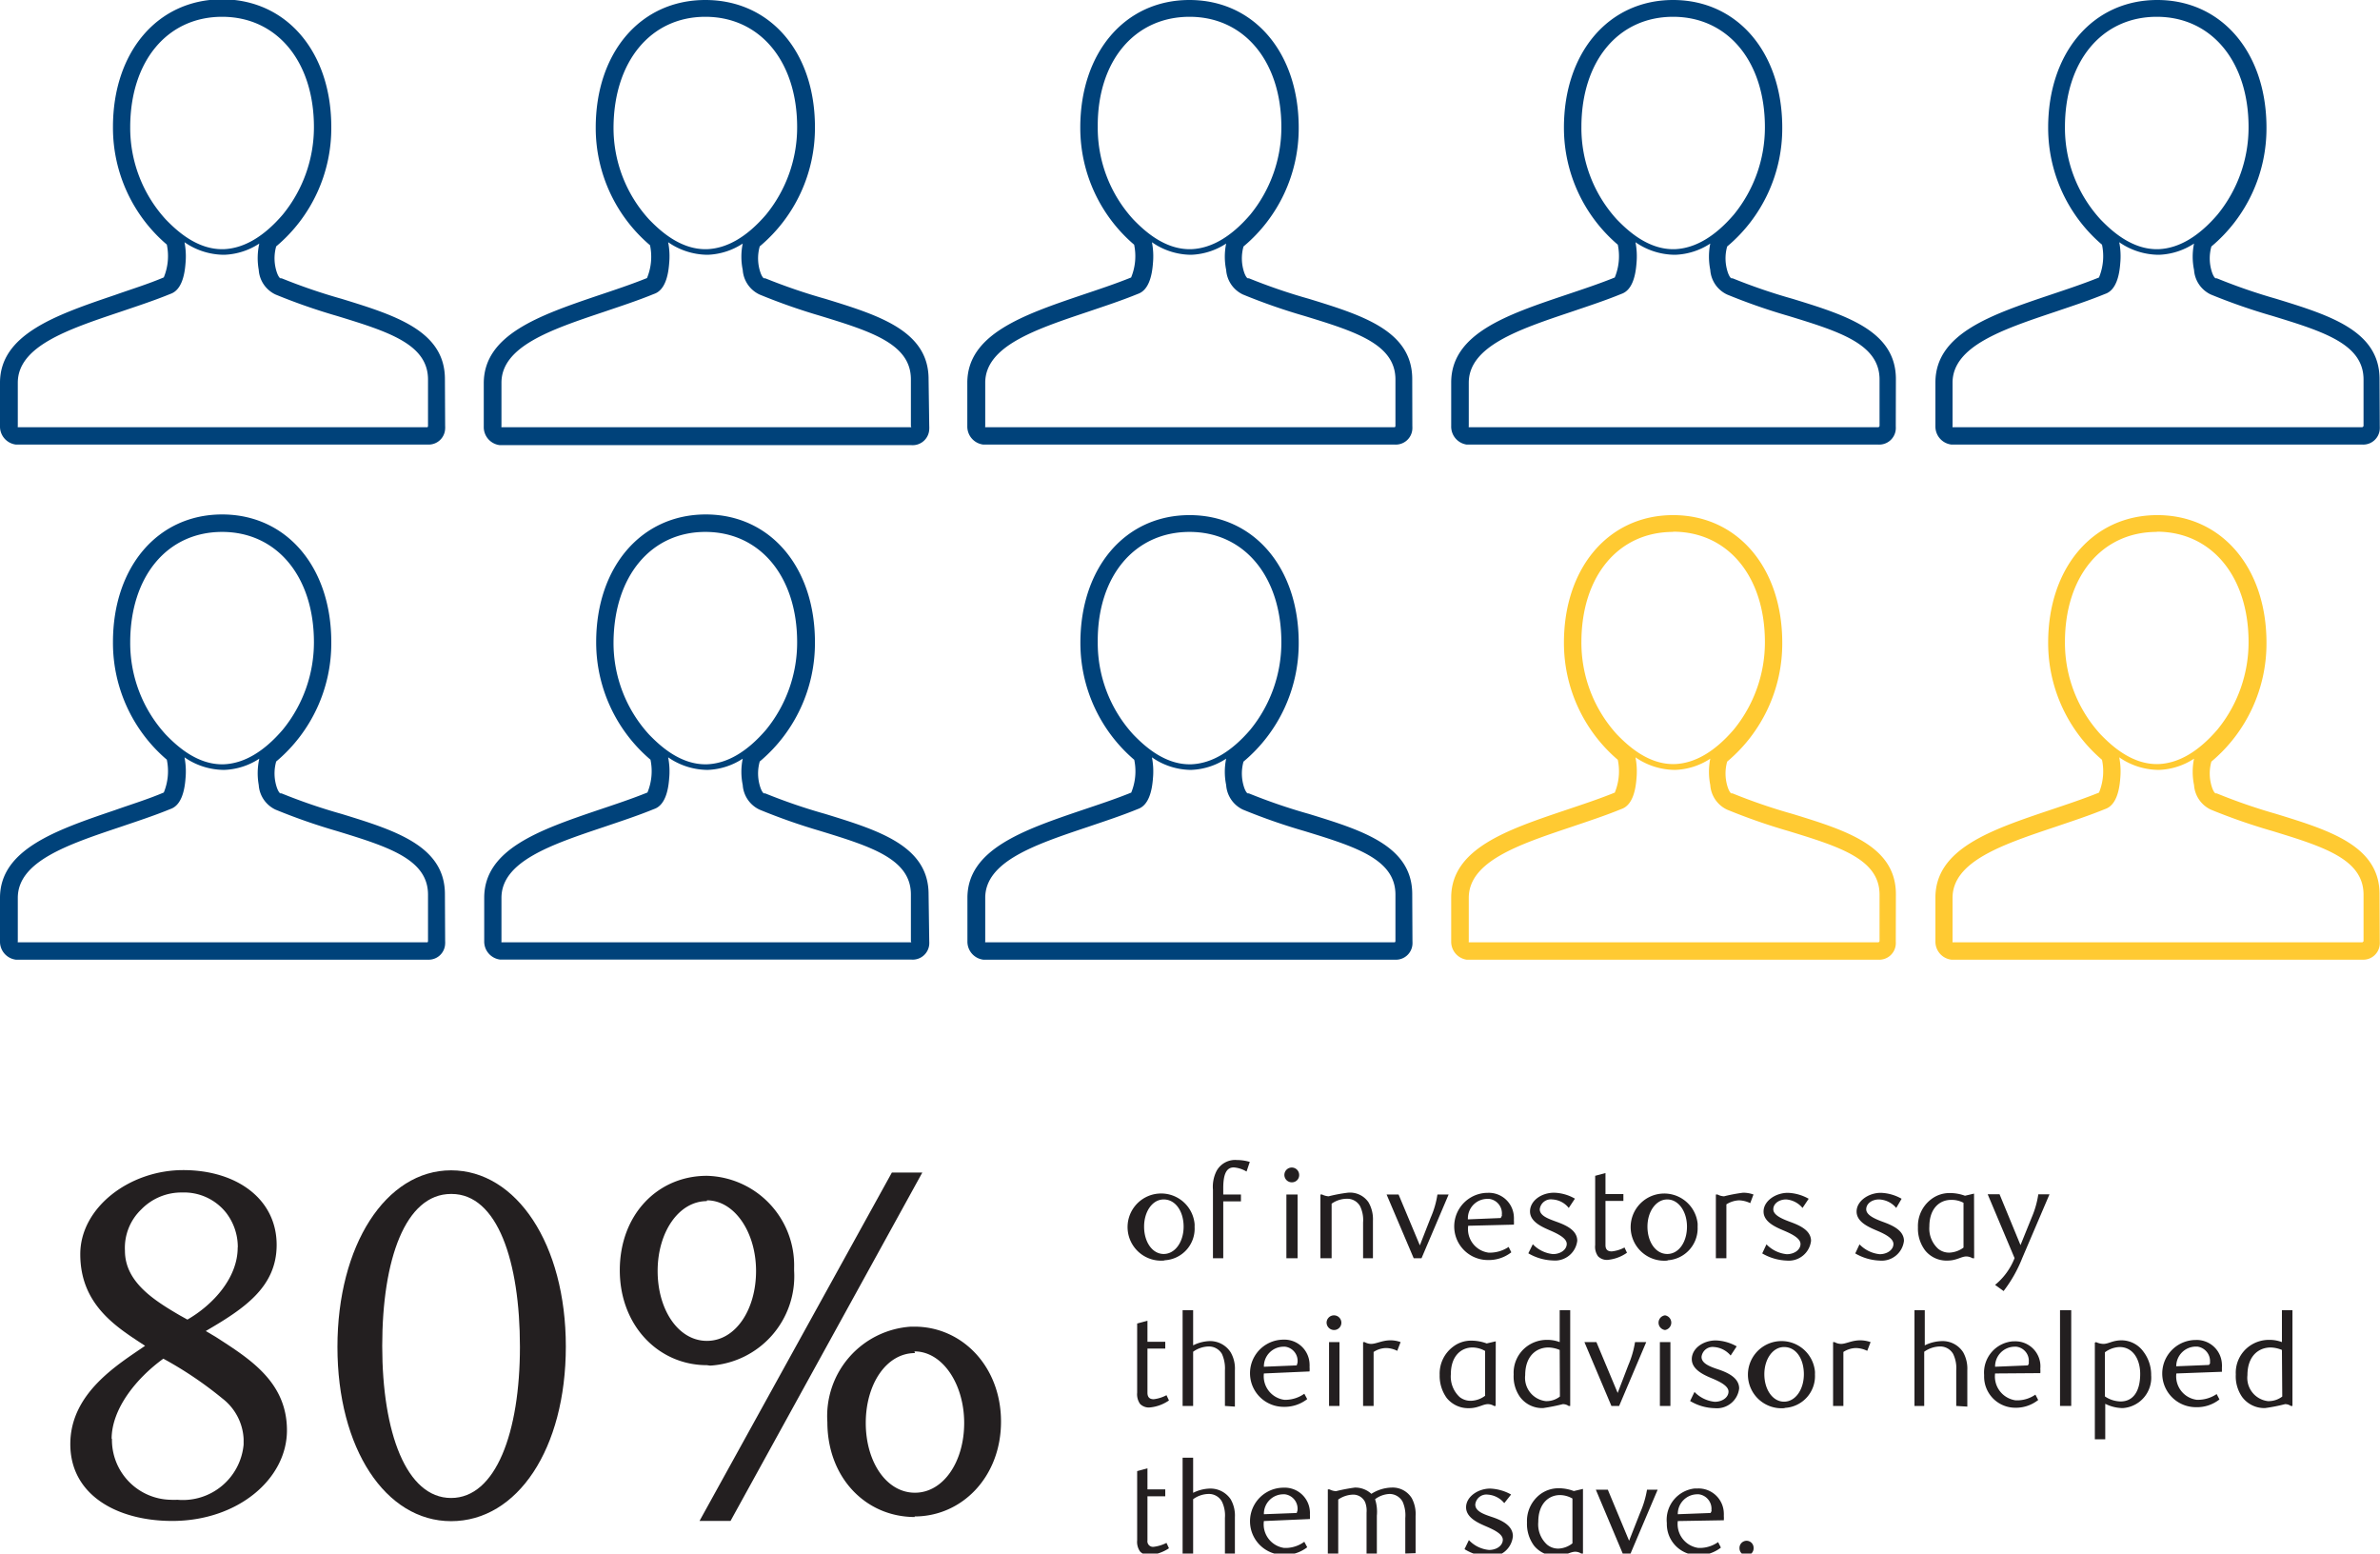 <svg id="Layer_1" data-name="Layer 1" xmlns="http://www.w3.org/2000/svg" viewBox="0 0 212.58 138.73"><defs><style>.cls-1{fill:#231f20;}.cls-2{fill:#00427a;}.cls-3{fill:#ffca32;}</style></defs><path class="cls-1" d="M103.94,112.57a3,3,0,1,1,2.76-3.28,2,2,0,0,1,0,.25,2.83,2.83,0,0,1-2.64,3Zm0-5.46c-1,0-1.75,1.07-1.75,2.43s.73,2.44,1.75,2.44,1.78-1.08,1.78-2.44S105,107.11,103.94,107.11Z"/><path class="cls-1" d="M111.34,104.62a2.6,2.6,0,0,0-1.14-.37c-.62,0-.94.53-.94,1.85v.57h1.58v.61h-1.58v5.08h-.92v-6.12a3.13,3.13,0,0,1,.31-1.65,1.89,1.89,0,0,1,1.83-1,4.05,4.05,0,0,1,1.15.17Z"/><path class="cls-1" d="M115.41,105.58a.66.66,0,1,1,.63-.68v0A.64.64,0,0,1,115.41,105.58Zm.49,6.78h-1v-5.69h1Z"/><path class="cls-1" d="M121.75,112.36v-3.19a2.83,2.83,0,0,0-.27-1.46,1.31,1.31,0,0,0-1.19-.66,2.36,2.36,0,0,0-1.35.44v4.87h-1v-5.69h.15a1.48,1.48,0,0,0,.58.16,14.13,14.13,0,0,1,1.7-.32,2,2,0,0,1,1.86.85,3,3,0,0,1,.4,1.65v3.35Z"/><path class="cls-1" d="M127.79,108.73a8.13,8.13,0,0,0,.6-2.06h1l-2.42,5.69h-.7l-2.42-5.69h1.07l1.9,4.54Z"/><path class="cls-1" d="M131.14,109.46a2.12,2.12,0,0,0,1.81,2.4l.24,0a3,3,0,0,0,1.56-.51l.24.48a3.26,3.26,0,0,1-2.1.69,3,3,0,0,1,0-6,2.24,2.24,0,0,1,2.33,2.17,2.44,2.44,0,0,1,0,.27,2.67,2.67,0,0,1,0,.4Zm3-.95a1.3,1.3,0,0,0-1.13-1.45h-.14a1.74,1.74,0,0,0-1.76,1.72v.11l2.93-.12a1.15,1.15,0,0,0,.12-.25Z"/><path class="cls-1" d="M140.12,107.87a2,2,0,0,0-1.46-.76,1,1,0,0,0-1.13.87h0c0,.57.69.83,1.46,1.11s1.89.72,1.89,1.71a2,2,0,0,1-2.17,1.76h0a4.61,4.61,0,0,1-2.2-.64l.4-.81a2.89,2.89,0,0,0,1.8.88c.7,0,1.23-.41,1.23-.91s-.75-.88-1.46-1.19-1.82-.77-1.82-1.71,1-1.67,2.15-1.67a3.92,3.92,0,0,1,1.86.53Z"/><path class="cls-1" d="M143.56,112.51a1.11,1.11,0,0,1-.82-.32,1.44,1.44,0,0,1-.26-1V105l.92-.25v1.88H145v.61H143.4v3.94c0,.43.22.57.56.57a3.08,3.08,0,0,0,1.14-.35l.22.47A3.57,3.57,0,0,1,143.56,112.51Z"/><path class="cls-1" d="M148.92,112.57a3,3,0,1,1,2.71-3.32,2.64,2.64,0,0,1,0,.29,2.86,2.86,0,0,1-2.65,3Zm0-5.46c-1,0-1.77,1.07-1.77,2.43s.73,2.44,1.77,2.44,1.76-1.08,1.76-2.44S149.92,107.11,148.92,107.11Z"/><path class="cls-1" d="M156.33,107.44a2.48,2.48,0,0,0-1-.25,2.28,2.28,0,0,0-1.13.36v4.81h-.94v-5.69h.15a1.33,1.33,0,0,0,.58.16,14.51,14.51,0,0,1,1.7-.32,2.68,2.68,0,0,1,.93.16Z"/><path class="cls-1" d="M161,107.87a2.1,2.1,0,0,0-1.46-.76c-.65,0-1.15.38-1.15.88s.71.83,1.47,1.11,1.9.72,1.9,1.71a2,2,0,0,1-2.17,1.76h0a4.68,4.68,0,0,1-2.19-.64l.38-.81a2.91,2.91,0,0,0,1.81.88c.7,0,1.23-.41,1.23-.91s-.74-.88-1.47-1.19-1.83-.77-1.83-1.71,1.07-1.67,2.17-1.67a4.07,4.07,0,0,1,1.86.53Z"/><path class="cls-1" d="M169.37,107.87a2.09,2.09,0,0,0-1.54-.76c-.64,0-1.14.38-1.14.88s.7.83,1.46,1.11,1.91.72,1.91,1.71a2,2,0,0,1-2.17,1.76h0a4.64,4.64,0,0,1-2.18-.64l.38-.81a2.91,2.91,0,0,0,1.8.88c.7,0,1.23-.41,1.23-.91s-.73-.88-1.46-1.19-1.83-.77-1.83-1.71,1.07-1.67,2.16-1.67a4,4,0,0,1,1.86.53Z"/><path class="cls-1" d="M176.33,112.36h-.15a1.13,1.13,0,0,0-.54-.16c-.46,0-.88.37-1.69.37a2.44,2.44,0,0,1-2-.91,3.24,3.24,0,0,1-.64-2.06,3,3,0,0,1,1.2-2.52,2.68,2.68,0,0,1,1.65-.54,3.88,3.88,0,0,1,1.35.24l.81-.19Zm-2.07-5.21c-1,0-1.93.75-1.93,2.37a2.44,2.44,0,0,0,.79,2,1.54,1.54,0,0,0,1,.34,2.27,2.27,0,0,0,1.26-.45v-4A2.23,2.23,0,0,0,174.26,107.15Z"/><path class="cls-1" d="M180.62,112.36a12.11,12.11,0,0,1-1.66,2.93l-.76-.55a5.81,5.81,0,0,0,1.74-2.39l-2.4-5.7h1.06l1.87,4.54,1-2.47a8.3,8.3,0,0,0,.59-2.07h1Z"/><path class="cls-1" d="M102.65,125.69a1.11,1.11,0,0,1-.82-.32,1.5,1.5,0,0,1-.26-1v-6.18l.92-.25v1.88h1.59v.61h-1.59v3.94c0,.43.22.58.56.58a3.23,3.23,0,0,0,1.14-.36l.22.47A3.57,3.57,0,0,1,102.65,125.69Z"/><path class="cls-1" d="M109.41,125.55v-3.18a3.11,3.11,0,0,0-.27-1.47,1.35,1.35,0,0,0-1.18-.66,2.47,2.47,0,0,0-1.39.47v4.84h-.94V117h.94v3.14a3.52,3.52,0,0,1,1.46-.38,2.18,2.18,0,0,1,1.89,1,2.88,2.88,0,0,1,.38,1.6v3.25Z"/><path class="cls-1" d="M112.89,122.65A2.12,2.12,0,0,0,114.7,125l.24,0a2.93,2.93,0,0,0,1.56-.54l.26.48a3.28,3.28,0,0,1-2.11.69,3,3,0,0,1,0-6,2.25,2.25,0,0,1,2.32,2.19,2.09,2.09,0,0,1,0,.25,2.67,2.67,0,0,1,0,.4Zm3-.94a1.28,1.28,0,0,0-1.1-1.45l-.17,0a1.76,1.76,0,0,0-1.73,1.79h0l2.93-.12Z"/><path class="cls-1" d="M119.16,118.77a.67.67,0,0,1-.67-.65.66.66,0,0,1,1.32,0v0a.65.65,0,0,1-.65.65Zm.48,6.78h-.93v-5.7h.93Z"/><path class="cls-1" d="M124.8,120.63a2.26,2.26,0,0,0-1-.25,2.08,2.08,0,0,0-1.11.35v4.82h-.94v-5.7h.14a1.21,1.21,0,0,0,.58.16c.45,0,1-.32,1.71-.32a2.62,2.62,0,0,1,.92.16Z"/><path class="cls-1" d="M133.59,125.55h-.15a1,1,0,0,0-.54-.16c-.45,0-.88.36-1.68.36a2.47,2.47,0,0,1-2-.91,3.37,3.37,0,0,1-.63-2.06,3,3,0,0,1,1.2-2.52,2.63,2.63,0,0,1,1.64-.54,3.9,3.9,0,0,1,1.36.25l.81-.19Zm-2.07-5.22c-1,0-1.93.75-1.93,2.38a2.49,2.49,0,0,0,.79,2.05,1.56,1.56,0,0,0,1,.33,2.18,2.18,0,0,0,1.27-.45v-4A2.34,2.34,0,0,0,131.52,120.33Z"/><path class="cls-1" d="M140.25,125.55h-.14a.89.89,0,0,0-.52-.16,17.47,17.47,0,0,1-1.75.35,2.46,2.46,0,0,1-2.08-1,3.16,3.16,0,0,1-.56-2,2.93,2.93,0,0,1,1.2-2.52,3,3,0,0,1,1.74-.57,3.1,3.1,0,0,1,1.17.2V117h.94Zm-.94-5a2.75,2.75,0,0,0-1-.22c-1.11,0-2.08.79-2.08,2.47a2.09,2.09,0,0,0,1.84,2.32h.11a1.92,1.92,0,0,0,1.15-.41Z"/><path class="cls-1" d="M145.44,121.91a8.69,8.69,0,0,0,.6-2.06h1l-2.42,5.7h-.69l-2.41-5.7h1.07l1.9,4.54Z"/><path class="cls-1" d="M148.72,118.77a.66.66,0,0,1,0-1.31.66.66,0,0,1,.55.75A.67.67,0,0,1,148.72,118.77Zm.48,6.78h-.94v-5.7h.94Z"/><path class="cls-1" d="M154.58,121.05a2.13,2.13,0,0,0-1.47-.76,1,1,0,0,0-1.13.88h0c0,.57.69.85,1.47,1.11s1.89.72,1.89,1.71a2,2,0,0,1-2.18,1.76h0a4.47,4.47,0,0,1-2.2-.64l.39-.81a2.91,2.91,0,0,0,1.81.88c.7,0,1.23-.41,1.23-.91s-.75-.88-1.47-1.18-1.81-.78-1.81-1.72,1-1.67,2.15-1.67a4.07,4.07,0,0,1,1.86.53Z"/><path class="cls-1" d="M159.35,125.75a3,3,0,1,1,2.76-3.28,2.09,2.09,0,0,1,0,.25,2.84,2.84,0,0,1-2.64,3Zm0-5.46c-1,0-1.76,1.07-1.76,2.43s.74,2.45,1.76,2.45,1.77-1.09,1.77-2.45S160.44,120.29,159.35,120.29Z"/><path class="cls-1" d="M166.78,120.63a2.41,2.41,0,0,0-1-.25,2.12,2.12,0,0,0-1.13.35v4.82h-.92v-5.7h.13a1.21,1.21,0,0,0,.58.16c.46,0,.95-.32,1.72-.32a2.92,2.92,0,0,1,.92.16Z"/><path class="cls-1" d="M174.73,125.55v-3.18a2.87,2.87,0,0,0-.28-1.47,1.33,1.33,0,0,0-1.18-.66,2.5,2.5,0,0,0-1.4.47v4.84H171V117h.92v3.14a3.61,3.61,0,0,1,1.54-.38,2.18,2.18,0,0,1,1.89,1,3,3,0,0,1,.37,1.6v3.25Z"/><path class="cls-1" d="M178.2,122.65a2.15,2.15,0,0,0,1.84,2.4h.21a2.84,2.84,0,0,0,1.55-.51l.25.48a3.21,3.21,0,0,1-2.11.69,2.78,2.78,0,0,1-2.72-2.83v-.1a2.8,2.8,0,0,1,2.58-3h.13a2.24,2.24,0,0,1,2.31,2.45,2.54,2.54,0,0,1,0,.39Zm3-.94a1.27,1.27,0,0,0-1.1-1.45l-.17,0a1.76,1.76,0,0,0-1.73,1.79h0l2.93-.12A1.18,1.18,0,0,0,181.23,121.71Z"/><path class="cls-1" d="M185,125.55H184V117H185Z"/><path class="cls-1" d="M187.22,119.85a1.6,1.6,0,0,0,.65.16c.48,0,.82-.32,1.64-.32a2.43,2.43,0,0,1,1.93,1,3.4,3.4,0,0,1,.7,2.12,2.72,2.72,0,0,1-2.51,2.93h-.12a3.6,3.6,0,0,1-1.47-.38v3.17h-.93v-8.63Zm.79,4.85a2.59,2.59,0,0,0,1.4.45c1.09,0,1.75-.86,1.75-2.46,0-1.3-.64-2.4-1.84-2.4a2.32,2.32,0,0,0-1.31.47Z"/><path class="cls-1" d="M194.39,122.65A2.11,2.11,0,0,0,196.2,125l.24,0a3,3,0,0,0,1.55-.51l.25.48a3.23,3.23,0,0,1-2.11.69,3,3,0,0,1,0-6,2.25,2.25,0,0,1,2.33,2.17,1.22,1.22,0,0,1,0,.27v.4Zm3-.94a1.31,1.31,0,0,0-1.13-1.46h-.15a1.76,1.76,0,0,0-1.73,1.76v0l2.92-.12A1.19,1.19,0,0,0,197.42,121.71Z"/><path class="cls-1" d="M204.76,125.55h-.15a.86.86,0,0,0-.51-.16,15.55,15.55,0,0,1-1.78.35,2.46,2.46,0,0,1-2.06-1,3.22,3.22,0,0,1-.56-2,2.93,2.93,0,0,1,1.2-2.52,3,3,0,0,1,1.75-.57,3.13,3.13,0,0,1,1.17.2V117h.94Zm-.94-5a2.8,2.8,0,0,0-1-.22c-1.11,0-2.08.79-2.08,2.47a2.09,2.09,0,0,0,1.82,2.32h.13a2,2,0,0,0,1.16-.41Z"/><path class="cls-1" d="M102.65,138.87a1.07,1.07,0,0,1-.82-.32,1.49,1.49,0,0,1-.26-1v-6.18l.92-.25V133h1.59v.62h-1.59v3.94a.5.5,0,0,0,.56.57,3.44,3.44,0,0,0,1.14-.35l.22.48A3.68,3.68,0,0,1,102.65,138.87Z"/><path class="cls-1" d="M109.41,138.73v-3.18a2.83,2.83,0,0,0-.27-1.46,1.32,1.32,0,0,0-1.18-.68,2.4,2.4,0,0,0-1.39.47v4.85h-.94v-8.56h.94v3.14a3.52,3.52,0,0,1,1.46-.38,2.18,2.18,0,0,1,1.89.95,2.9,2.9,0,0,1,.38,1.6v3.25Z"/><path class="cls-1" d="M112.89,135.83a2.13,2.13,0,0,0,1.81,2.4l.24,0a2.86,2.86,0,0,0,1.56-.55l.26.49a3.27,3.27,0,0,1-2.11.68,3,3,0,0,1,0-6A2.25,2.25,0,0,1,117,135a2.35,2.35,0,0,1,0,.26,2.54,2.54,0,0,1,0,.39Zm3-.94a1.3,1.3,0,0,0-1.13-1.45h-.14a1.74,1.74,0,0,0-1.73,1.78h0l2.93-.11Z"/><path class="cls-1" d="M125.52,138.73v-3.17a3,3,0,0,0-.24-1.46,1.34,1.34,0,0,0-1.15-.69,2.3,2.3,0,0,0-1.31.47,3.64,3.64,0,0,1,.16,1.47v3.38h-.92v-3.66a2.1,2.1,0,0,0-.13-.93,1.17,1.17,0,0,0-1.07-.67,2.43,2.43,0,0,0-1.33.44v4.82h-.93V133h.15a1.33,1.33,0,0,0,.59.16,15.57,15.57,0,0,1,1.68-.32,2.11,2.11,0,0,1,1.47.56,3.53,3.53,0,0,1,1.81-.56,2,2,0,0,1,1.8.95,3,3,0,0,1,.34,1.58v3.33Z"/><path class="cls-1" d="M134.36,134.23a2.08,2.08,0,0,0-1.46-.76,1,1,0,0,0-1.13.88h0c0,.59.69.85,1.47,1.11s1.89.72,1.89,1.72A2,2,0,0,1,133,139h0a4.38,4.38,0,0,1-2.19-.66l.39-.81a2.81,2.81,0,0,0,1.8.88c.71,0,1.23-.41,1.23-.91s-.74-.87-1.46-1.18-1.82-.78-1.82-1.72,1.06-1.67,2.16-1.67a4.2,4.2,0,0,1,1.86.53Z"/><path class="cls-1" d="M141.39,138.73h-.16a1,1,0,0,0-.52-.16c-.46,0-.88.36-1.69.36a2.45,2.45,0,0,1-2-.9,3.27,3.27,0,0,1-.63-2.07,3,3,0,0,1,1.18-2.52,2.75,2.75,0,0,1,1.66-.54,3.84,3.84,0,0,1,1.34.25l.82-.19Zm-2.06-5.22c-1,0-1.93.77-1.93,2.38a2.44,2.44,0,0,0,.79,2.05,1.55,1.55,0,0,0,1,.35,2.15,2.15,0,0,0,1.26-.47v-4a2.28,2.28,0,0,0-1.17-.31Z"/><path class="cls-1" d="M146.49,135.1a8.82,8.82,0,0,0,.62-2.07h.95l-2.42,5.7h-.7l-2.4-5.7h1.07l1.9,4.56Z"/><path class="cls-1" d="M149.86,135.83a2.15,2.15,0,0,0,1.84,2.4l.21,0a2.85,2.85,0,0,0,1.55-.52l.25.49a3.26,3.26,0,0,1-2.11.68,2.78,2.78,0,0,1-2.72-2.83V136a2.81,2.81,0,0,1,2.5-3.08l.27,0a2.26,2.26,0,0,1,2.32,2.19,2.35,2.35,0,0,1,0,.26,2.54,2.54,0,0,1,0,.39Zm3-.94a1.3,1.3,0,0,0-1.13-1.45h-.14a1.75,1.75,0,0,0-1.73,1.78h0l2.93-.11A1.72,1.72,0,0,0,152.89,134.89Z"/><path class="cls-1" d="M156,138.9a.64.64,0,0,1-.63-.65h0a.64.64,0,0,1,.63-.66h0a.63.63,0,0,1,.63.65h0a.62.62,0,0,1-.6.65Z"/><path class="cls-1" d="M7.17,112c0-4.17,4.4-7.51,9.19-7.51s8.35,2.59,8.35,6.68c0,3.78-2.93,5.71-6.33,7.69l.88.52c3,1.94,6.37,4,6.37,8.35s-4.4,8.09-10.25,8.09c-4.88,0-9.1-2.29-9.1-6.86s4.26-7.11,6.68-8.78C10.51,118.57,7.17,116.59,7.17,112ZM10,128.46a5.35,5.35,0,0,0,5.24,5.47,6.08,6.08,0,0,0,.61,0A5.45,5.45,0,0,0,21.76,129c0-.17,0-.33,0-.5a4.86,4.86,0,0,0-1.89-3.61,33.68,33.68,0,0,0-5.28-3.56c-2.43,1.76-4.62,4.49-4.62,7.17Zm11.24-17.1a5,5,0,0,0-1.05-3.07,4.79,4.79,0,0,0-3.91-1.8A5,5,0,0,0,12.62,108a4.75,4.75,0,0,0-1.46,3.69c0,2.77,2.55,4.4,4.88,5.76l.7.39c2.3-1.33,4.49-3.73,4.49-6.43Z"/><path class="cls-1" d="M40.29,135.84c-5.86,0-10.15-6.5-10.15-15.56s4.31-15.77,10.15-15.77,10.25,6.59,10.25,15.73S46.22,135.84,40.29,135.84Zm0-29.22c-4.09,0-6.15,5.86-6.15,13.58s2.15,13.57,6.15,13.57,6.15-5.86,6.15-13.49-2-13.66-6.11-13.66Z"/><path class="cls-1" d="M63.14,121.91c-4.31,0-7.78-3.52-7.78-8.48S58.74,105,63.14,105a8,8,0,0,1,7.79,8.2c0,.09,0,.19,0,.28a8,8,0,0,1-7.5,8.47Zm0-14.65c-2.51,0-4.4,2.77-4.4,6.24s1.85,6.24,4.4,6.24,4.39-2.77,4.39-6.24-1.93-6.31-4.39-6.31Zm2.11,28.56H62.48l17.18-31.11h2.72Zm16.47-.35c-4.39,0-7.82-3.51-7.82-8.48a8,8,0,0,1,7.47-8.52l.31,0c4.26,0,7.73,3.56,7.73,8.48s-3.47,8.47-7.73,8.47Zm0-14.64c-2.54,0-4.39,2.76-4.39,6.24s1.85,6.23,4.39,6.23,4.4-2.76,4.4-6.23-1.93-6.39-4.44-6.39Z"/><path class="cls-2" d="M39.74,33.85c0-4.32-4.47-5.7-9.21-7.16a50.9,50.9,0,0,1-5.38-1.84h-.09c-.07,0-.2-.16-.32-.49A3.93,3.93,0,0,1,24.67,22a13.77,13.77,0,0,0,4.92-10.66c0-6.71-4-11.4-9.75-11.4s-9.75,4.69-9.75,11.4a13.71,13.71,0,0,0,4.81,10.5,5,5,0,0,1-.27,2.93h0c-1.38.59-2.94,1.07-4.38,1.58C5,28.13,0,29.85,0,34.18v3.87A1.62,1.62,0,0,0,1.42,39.7H38.25a1.47,1.47,0,0,0,1.51-1.43,1.62,1.62,0,0,0,0-.22ZM19.84,1.5c4.9,0,8.2,4,8.2,9.85a12.33,12.33,0,0,1-2.79,7.82c-1.72,2-3.48,3-5.24,3.08-2.46.09-4.35-1.78-5.2-2.65a12.11,12.11,0,0,1-3.18-8.25C11.64,5.46,14.94,1.5,19.84,1.5ZM38.19,38.15H1.59a.17.17,0,0,1,0-.1h0V34.18c0-3.26,4.46-4.76,9.18-6.34,1.47-.5,3-1,4.44-1.59,1-.33,1.28-1.66,1.36-2.74a6.58,6.58,0,0,0-.09-1.88,6.23,6.23,0,0,0,3.42,1.12h.17a6.09,6.09,0,0,0,3.09-1,6,6,0,0,0-.05,2.35,2.62,2.62,0,0,0,1.5,2.2,53.6,53.6,0,0,0,5.51,1.92c4.53,1.39,8.11,2.5,8.11,5.67v4.16A.3.3,0,0,1,38.19,38.15Z"/><path class="cls-2" d="M82.94,33.85c0-4.32-4.47-5.7-9.21-7.16a50.9,50.9,0,0,1-5.38-1.84h-.1c-.07,0-.2-.16-.32-.49A3.93,3.93,0,0,1,67.86,22a13.78,13.78,0,0,0,4.93-10.66C72.79,4.64,68.79,0,63,0s-9.79,4.69-9.79,11.4a13.75,13.75,0,0,0,4.85,10.5,5,5,0,0,1-.27,2.93h0c-1.41.57-2.92,1.07-4.38,1.56-5.28,1.79-10.2,3.51-10.2,7.84v3.87a1.62,1.62,0,0,0,1.42,1.65H81.4A1.48,1.48,0,0,0,83,38.32a2.44,2.44,0,0,0,0-.27ZM63,1.5c4.9,0,8.2,4,8.2,9.85a12.32,12.32,0,0,1-2.78,7.82c-1.72,2-3.48,3-5.24,3.08-2.46.09-4.35-1.78-5.2-2.65a12.11,12.11,0,0,1-3.18-8.25C54.84,5.46,58.14,1.5,63,1.5ZM81.39,38.15H44.79a.17.17,0,0,1,0-.1h0V34.18c0-3.26,4.46-4.76,9.18-6.34,1.47-.5,3-1,4.44-1.59,1-.33,1.28-1.66,1.36-2.74a6.58,6.58,0,0,0-.09-1.88,6.23,6.23,0,0,0,3.42,1.12h.15a6.09,6.09,0,0,0,3.09-1,5.81,5.81,0,0,0,0,2.35,2.62,2.62,0,0,0,1.5,2.2,54.17,54.17,0,0,0,5.41,1.9c4.53,1.39,8.11,2.5,8.11,5.67v4.18A.19.19,0,0,1,81.39,38.15Z"/><path class="cls-2" d="M126.14,33.85c0-4.32-4.47-5.7-9.21-7.16a50.9,50.9,0,0,1-5.38-1.84h-.09c-.07,0-.2-.16-.32-.49a3.93,3.93,0,0,1-.07-2.35A13.75,13.75,0,0,0,116,11.4C116,4.69,112,0,106.24,0s-9.75,4.69-9.75,11.4a13.72,13.72,0,0,0,4.81,10.45,5,5,0,0,1-.27,2.93h0c-1.41.57-2.92,1.07-4.38,1.56-5.28,1.79-10.25,3.51-10.25,7.84v3.87a1.62,1.62,0,0,0,1.42,1.65h36.77a1.48,1.48,0,0,0,1.56-1.38,2.44,2.44,0,0,0,0-.27ZM106.25,1.5c4.9,0,8.2,4,8.2,9.85a12.32,12.32,0,0,1-2.78,7.82c-1.72,2-3.48,3-5.24,3.08-2.46.09-4.35-1.78-5.2-2.65a12.11,12.11,0,0,1-3.18-8.25C98,5.46,101.34,1.5,106.25,1.5Zm18.34,36.65H88a.17.17,0,0,1,0-.1h0V34.18c0-3.26,4.46-4.76,9.18-6.34,1.47-.5,3-1,4.44-1.59,1-.33,1.28-1.66,1.36-2.74a6.58,6.58,0,0,0-.09-1.88,6.17,6.17,0,0,0,3.37,1.12h.17a6.09,6.09,0,0,0,3.09-1,5.81,5.81,0,0,0,0,2.35,2.62,2.62,0,0,0,1.5,2.2,53.6,53.6,0,0,0,5.51,1.92c4.53,1.39,8.11,2.5,8.11,5.67v4.16A.3.3,0,0,1,124.59,38.15Z"/><path class="cls-2" d="M169.34,33.85c0-4.32-4.47-5.7-9.21-7.16a50.9,50.9,0,0,1-5.38-1.84h-.09c-.07,0-.2-.16-.32-.49a3.93,3.93,0,0,1-.07-2.35,13.75,13.75,0,0,0,4.92-10.61c0-6.71-4-11.4-9.75-11.4s-9.75,4.69-9.75,11.4a13.72,13.72,0,0,0,4.81,10.45,5,5,0,0,1-.27,2.93h0c-1.41.57-2.92,1.07-4.38,1.56-5.26,1.77-10.23,3.45-10.23,7.82v3.89A1.62,1.62,0,0,0,131,39.7h36.77a1.48,1.48,0,0,0,1.56-1.38,2.44,2.44,0,0,0,0-.27ZM149.44,1.5c4.9,0,8.2,4,8.2,9.85a12.32,12.32,0,0,1-2.78,7.82c-1.72,2-3.48,3-5.24,3.08-2.46.09-4.35-1.78-5.2-2.65a12.1,12.1,0,0,1-3.17-8.25C141.25,5.46,144.54,1.5,149.44,1.5Zm18.35,36.65h-36.6a.17.17,0,0,1,0-.1h0V34.18c0-3.26,4.46-4.76,9.18-6.34,1.47-.5,3-1,4.44-1.59,1-.33,1.28-1.66,1.36-2.74a6.58,6.58,0,0,0-.09-1.88,6.23,6.23,0,0,0,3.42,1.12h.17a6.09,6.09,0,0,0,3.09-1,6,6,0,0,0,0,2.35,2.62,2.62,0,0,0,1.5,2.2,53.6,53.6,0,0,0,5.51,1.92c4.53,1.39,8.11,2.5,8.11,5.67v4.16A.3.3,0,0,1,167.79,38.15Z"/><path class="cls-2" d="M212.54,33.85c0-4.32-4.47-5.7-9.21-7.16A50.9,50.9,0,0,1,198,24.85h-.09c-.07,0-.2-.16-.32-.49a3.93,3.93,0,0,1-.07-2.35,13.75,13.75,0,0,0,4.92-10.61c0-6.71-4-11.4-9.75-11.4s-9.75,4.69-9.75,11.4a13.72,13.72,0,0,0,4.81,10.45,5,5,0,0,1-.27,2.93h0c-1.41.57-2.92,1.07-4.38,1.56-5.26,1.77-10.23,3.45-10.23,7.82v3.89a1.62,1.62,0,0,0,1.43,1.65H211a1.48,1.48,0,0,0,1.56-1.38,2.44,2.44,0,0,0,0-.27ZM192.64,1.5c4.9,0,8.2,4,8.2,9.85a12.32,12.32,0,0,1-2.78,7.82c-1.72,2-3.48,3-5.24,3.08-2.46.09-4.35-1.78-5.2-2.65a12.11,12.11,0,0,1-3.18-8.25C184.44,5.46,187.74,1.5,192.64,1.5ZM211,38.15h-36.6a.17.17,0,0,1,0-.1h0V34.18c0-3.26,4.46-4.76,9.18-6.34,1.47-.5,3-1,4.44-1.59,1-.33,1.28-1.66,1.36-2.74a6.58,6.58,0,0,0-.09-1.88,6.23,6.23,0,0,0,3.42,1.12h.17a6.09,6.09,0,0,0,3.09-1,5.81,5.81,0,0,0,0,2.35,2.62,2.62,0,0,0,1.5,2.2A53.6,53.6,0,0,0,203,28.22c4.53,1.39,8.11,2.5,8.11,5.67v4.16A.28.28,0,0,1,211,38.15Z"/><path class="cls-2" d="M39.74,79.85c0-4.32-4.47-5.7-9.21-7.16a50.9,50.9,0,0,1-5.38-1.84h-.09c-.07,0-.2-.16-.32-.49A3.93,3.93,0,0,1,24.67,68a13.77,13.77,0,0,0,4.92-10.66c0-6.71-4-11.4-9.75-11.4s-9.75,4.69-9.75,11.4a13.71,13.71,0,0,0,4.81,10.5,5,5,0,0,1-.27,2.93h0c-1.38.59-2.94,1.07-4.38,1.58C5,74.13,0,75.85,0,80.18v3.87A1.62,1.62,0,0,0,1.42,85.7H38.25a1.47,1.47,0,0,0,1.51-1.43,1.62,1.62,0,0,0,0-.22ZM19.84,47.5c4.9,0,8.2,4,8.2,9.85a12.33,12.33,0,0,1-2.79,7.82c-1.72,2-3.48,3-5.24,3.08-2.46.09-4.35-1.78-5.2-2.65a12.11,12.11,0,0,1-3.18-8.25C11.64,51.46,14.94,47.5,19.84,47.5ZM38.19,84.15H1.59a.17.17,0,0,1,0-.1h0V80.18c0-3.26,4.46-4.76,9.18-6.34,1.47-.5,3-1,4.44-1.59,1-.33,1.28-1.66,1.36-2.74a6.58,6.58,0,0,0-.09-1.88,6.23,6.23,0,0,0,3.42,1.12h.17a6.09,6.09,0,0,0,3.09-1,6,6,0,0,0-.05,2.35,2.62,2.62,0,0,0,1.5,2.2,53.6,53.6,0,0,0,5.51,1.92c4.53,1.39,8.11,2.5,8.11,5.67v4.16A.3.3,0,0,1,38.19,84.15Z"/><path class="cls-2" d="M82.94,79.85c0-4.32-4.47-5.7-9.21-7.16a50.9,50.9,0,0,1-5.38-1.84h-.1c-.07,0-.2-.16-.32-.49A3.93,3.93,0,0,1,67.86,68a13.78,13.78,0,0,0,4.93-10.66c0-6.71-4-11.4-9.75-11.4s-9.79,4.69-9.79,11.4a13.75,13.75,0,0,0,4.85,10.5,5,5,0,0,1-.27,2.93h0c-1.41.57-2.92,1.07-4.38,1.56-5.28,1.79-10.2,3.51-10.2,7.84v3.87a1.62,1.62,0,0,0,1.42,1.65H81.4A1.48,1.48,0,0,0,83,84.32a2.44,2.44,0,0,0,0-.27ZM63,47.5c4.9,0,8.2,4,8.2,9.85a12.32,12.32,0,0,1-2.78,7.82c-1.72,2-3.48,3-5.24,3.08-2.46.09-4.35-1.78-5.2-2.65a12.11,12.11,0,0,1-3.18-8.25C54.84,51.46,58.14,47.5,63,47.5ZM81.39,84.15H44.79a.17.17,0,0,1,0-.1h0V80.18c0-3.26,4.46-4.76,9.18-6.34,1.47-.5,3-1,4.44-1.59,1-.33,1.28-1.66,1.36-2.74a6.58,6.58,0,0,0-.09-1.88,6.23,6.23,0,0,0,3.42,1.12h.15a6.09,6.09,0,0,0,3.09-1,5.81,5.81,0,0,0,0,2.35,2.62,2.62,0,0,0,1.5,2.2,54.17,54.17,0,0,0,5.41,1.9c4.53,1.39,8.11,2.5,8.11,5.67v4.18A.19.19,0,0,1,81.39,84.15Z"/><path class="cls-2" d="M126.14,79.85c0-4.32-4.47-5.7-9.21-7.16a50.9,50.9,0,0,1-5.38-1.84h-.09c-.07,0-.2-.16-.32-.49a3.93,3.93,0,0,1-.07-2.35A13.75,13.75,0,0,0,116,57.4c0-6.71-4-11.4-9.75-11.4s-9.75,4.69-9.75,11.4a13.72,13.72,0,0,0,4.81,10.45,5,5,0,0,1-.27,2.93h0c-1.41.57-2.92,1.07-4.38,1.56-5.28,1.79-10.25,3.51-10.25,7.84v3.87a1.62,1.62,0,0,0,1.42,1.65h36.77a1.48,1.48,0,0,0,1.56-1.38,2.44,2.44,0,0,0,0-.27ZM106.25,47.5c4.9,0,8.2,4,8.2,9.85a12.32,12.32,0,0,1-2.78,7.82c-1.72,2-3.48,3-5.24,3.08-2.46.09-4.35-1.78-5.2-2.65a12.11,12.11,0,0,1-3.18-8.25C98,51.46,101.34,47.5,106.25,47.5Zm18.34,36.65H88a.17.17,0,0,1,0-.1h0V80.18c0-3.26,4.46-4.76,9.18-6.34,1.47-.5,3-1,4.44-1.59,1-.33,1.28-1.66,1.36-2.74a6.58,6.58,0,0,0-.09-1.88,6.17,6.17,0,0,0,3.37,1.12h.17a6.09,6.09,0,0,0,3.09-1,5.81,5.81,0,0,0,0,2.35,2.62,2.62,0,0,0,1.5,2.2,53.6,53.6,0,0,0,5.51,1.92c4.53,1.39,8.11,2.5,8.11,5.67v4.16A.3.3,0,0,1,124.59,84.15Z"/><path class="cls-3" d="M169.34,79.85c0-4.32-4.47-5.7-9.21-7.16a50.9,50.9,0,0,1-5.38-1.84h-.09c-.07,0-.2-.16-.32-.49a3.93,3.93,0,0,1-.07-2.35,13.75,13.75,0,0,0,4.92-10.61c0-6.71-4-11.4-9.75-11.4s-9.75,4.69-9.75,11.4a13.72,13.72,0,0,0,4.81,10.45,5,5,0,0,1-.27,2.93h0c-1.41.57-2.92,1.07-4.38,1.56-5.26,1.77-10.23,3.45-10.23,7.82v3.89A1.62,1.62,0,0,0,131,85.7h36.77a1.48,1.48,0,0,0,1.56-1.38,2.44,2.44,0,0,0,0-.27Zm-19.9-32.37c4.9,0,8.2,4,8.2,9.85a12.32,12.32,0,0,1-2.78,7.82c-1.72,2-3.48,3-5.24,3.08-2.46.09-4.35-1.78-5.2-2.65a12.17,12.17,0,0,1-3.17-8.23c0-5.89,3.29-9.85,8.19-9.85Zm18.35,36.67h-36.6a.17.17,0,0,1,0-.1h0V80.18c0-3.26,4.46-4.76,9.18-6.34,1.47-.5,3-1,4.44-1.59,1-.33,1.28-1.66,1.36-2.74a6.58,6.58,0,0,0-.09-1.88,6.23,6.23,0,0,0,3.42,1.12h.17a6.09,6.09,0,0,0,3.09-1,6,6,0,0,0,0,2.35,2.62,2.62,0,0,0,1.5,2.2,53.6,53.6,0,0,0,5.51,1.92c4.53,1.39,8.11,2.5,8.11,5.67v4.16A.3.3,0,0,1,167.79,84.15Z"/><path class="cls-3" d="M212.54,79.85c0-4.32-4.47-5.7-9.21-7.16A50.9,50.9,0,0,1,198,70.85h-.09c-.07,0-.2-.16-.32-.49a3.93,3.93,0,0,1-.07-2.35,13.75,13.75,0,0,0,4.92-10.61c0-6.71-4-11.4-9.75-11.4s-9.75,4.69-9.75,11.4a13.72,13.72,0,0,0,4.81,10.45,5,5,0,0,1-.27,2.93h0c-1.41.57-2.92,1.07-4.38,1.56-5.26,1.77-10.23,3.45-10.23,7.82v3.89a1.62,1.62,0,0,0,1.43,1.65H211a1.48,1.48,0,0,0,1.56-1.38,2.44,2.44,0,0,0,0-.27Zm-19.9-32.37c4.9,0,8.2,4,8.2,9.85a12.32,12.32,0,0,1-2.78,7.82c-1.72,2-3.48,3-5.24,3.08-2.46.09-4.35-1.78-5.2-2.65a12.11,12.11,0,0,1-3.18-8.25c0-5.87,3.3-9.83,8.2-9.83ZM211,84.15h-36.6a.17.17,0,0,1,0-.1h0V80.18c0-3.26,4.46-4.76,9.18-6.34,1.47-.5,3-1,4.44-1.59,1-.33,1.28-1.66,1.36-2.74a6.58,6.58,0,0,0-.09-1.88,6.23,6.23,0,0,0,3.42,1.12h.17a6.09,6.09,0,0,0,3.09-1,5.81,5.81,0,0,0,0,2.35,2.62,2.62,0,0,0,1.5,2.2A53.6,53.6,0,0,0,203,74.22c4.53,1.39,8.11,2.5,8.11,5.67v4.16A.28.28,0,0,1,211,84.15Z"/></svg>
